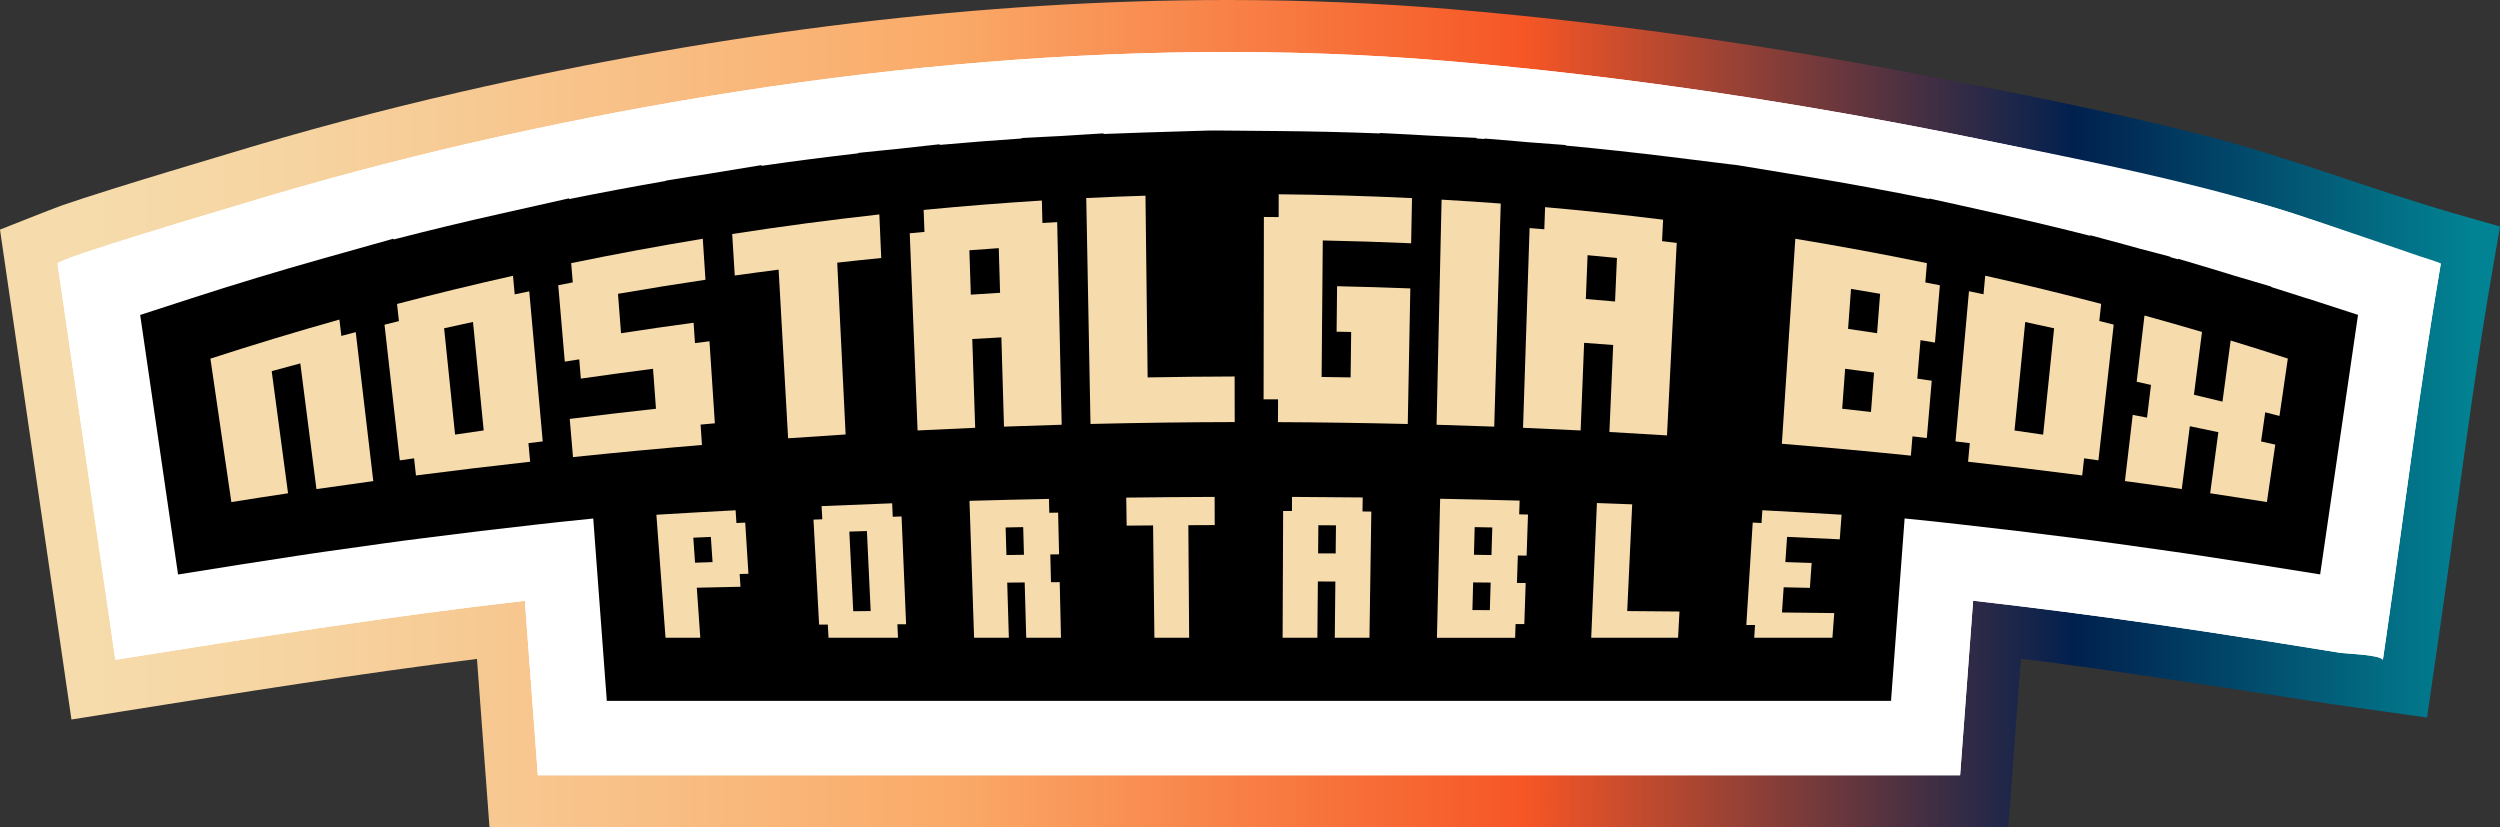 <svg viewBox="0 0 672.47 222.55" xmlns:xlink="http://www.w3.org/1999/xlink" xmlns="http://www.w3.org/2000/svg" id="Layer_2"><rect x="0" y="0" width="672.47" height="222.55" fill="#333333" stroke="none"/><defs><style>.cls-1{fill:url(#linear-gradient);}.cls-2{fill:#f6dcac;}.cls-3{fill:#fff;}</style><linearGradient gradientUnits="userSpaceOnUse" gradientTransform="matrix(1, 0, 0, 1, 0, 0)" y2="111.27" x2="672.47" y1="111.27" x1="0" id="linear-gradient"><stop stop-color="#f6dcac" offset=".03"></stop><stop stop-color="#f6d5a2" offset=".11"></stop><stop stop-color="#f8c289" offset=".24"></stop><stop stop-color="#faaa68" offset=".38"></stop><stop stop-color="#f65625" offset=".61"></stop><stop stop-color="#01204e" offset=".83"></stop><stop stop-color="#028393" offset=".99"></stop></linearGradient></defs><g id="Layer_1-2"><path d="M131.67,222.55l-3.37-45.31c-31.81,3.99-63.85,9.09-94.97,14.05l-14.11,2.25L0,61.76H0s14.41-5.72,16.53-6.46c3.29-1.14,7.93-2.66,13.81-4.5,10.34-3.24,21.89-6.69,27.44-8.35,1.37-.41,2.32-.69,2.74-.82,20.71-6.32,41.92-11.98,63.06-16.83C195.3,8.35,264.84,0,330.27,0c20.29,0,40.38,.82,59.7,2.44,44.68,3.74,89.1,10.3,133.11,18.87,22.97,4.47,46.4,9.14,69.26,14.95,22.9,5.82,44.74,14.45,67.38,21.02l.67,.19,12.08,3.45-2.13,12.38c-3.81,22.11-6.95,44.92-9.99,66.97-1.5,10.87-3.05,22.12-4.66,33.17l-.15,.99c-.22,1.49-.63,4.28-.71,4.82l-1.98,13.77-25.82-3.64s-52.05-8.15-73.49-10.93c-3.29-.43-6.62-.84-9.95-1.25l-3.38,45.34H131.67Z" class="cls-1"></path><path d="M144.67,208.55l-3.49-46.95c-36.87,4.22-73.52,10.05-110.15,15.88L15.48,70.92c-.19-1.33,45.43-14.77,49.12-15.9,20.5-6.25,41.22-11.78,62.11-16.58,84.72-19.44,175.23-29.34,262.1-22.06,73.67,6.17,145.27,19.82,216.93,37.73,17.3,4.53,33.66,11.91,50.81,16.81-5.73,33.28-9.82,67.04-14.7,100.5-.04,.31-.89,6.03-.88,6.05-1-1.41-9.95-1.62-11.66-1.9-24.59-4.01-49.24-7.79-73.94-10.99-8.13-1.05-16.39-2.06-24.62-3l-3.5,46.96H144.67Z" class="cls-3"></path><g><path d="M144.67,208.55l-3.49-46.95c-36.87,4.22-73.52,10.05-110.15,15.88L15.48,70.92c-.19-1.33,45.43-14.77,49.12-15.9,20.5-6.25,41.22-11.78,62.11-16.58,84.72-19.44,175.23-29.34,262.1-22.06,48.05,4.03,95.79,11.31,143.03,20.91,23.39,4.75,46.85,9.29,69.86,15.65,16.57,4.58,32.8,10.4,49.06,15.95,.35,.12,5.82,1.81,5.78,2.03-5.73,33.28-9.82,67.04-14.7,100.5-.04,.31-.89,6.03-.88,6.05-1-1.41-9.95-1.62-11.66-1.9-24.59-4.01-49.24-7.79-73.94-10.99-8.13-1.05-16.39-2.06-24.62-3l-3.5,46.96H144.67Z" class="cls-3"></path><path d="M620.64,80.3c-3.21-1.04-6.45-2.08-9.68-3.09v-.11l-9.84-2.91-6.28-1.92-8.95-2.67-.02,.15c-.7-.2-1.39-.39-2.08-.58v-.12l-8.38-2.2-4.15-1.15-8.99-2.42-.02,.15c-8.15-2.06-16.36-4.03-24.51-5.86l-10-2.24-8.8-1.94-.02,.16c-11-2.23-22.16-4.28-33.22-6.1l-18.5-3.05-2.1-.24-15.65-1.94c-9.37-1.16-18.88-2.19-28.31-3.07v-.14l-10.11-.76-3.38-.3-8.33-.69v.13c-.72-.05-1.44-.1-2.16-.15v-.15l-12.42-.6-5.29-.3-8.31-.42v.12c-9.06-.35-18.11-.56-27.02-.64l-17.09-.15-2.12,.02-17.32,.53c-3.56,.11-7.16,.24-10.75,.39v-.17l-11.57,.72-2.63,.13-7.83,.41v.12c-7.34,.49-14.71,1.07-22.04,1.73v-.18l-12.02,1.33-2.39,.23-7.45,.76v.11c-8.6,.99-17.33,2.12-26.07,3.38v-.2l-14.49,2.38-4.11,.64-7.13,1.15v.09c-8.68,1.5-17.4,3.14-26.02,4.88l-.02-.2-18.79,4.22c-9.46,2.12-19,4.42-28.4,6.85l-.03-.22-19.16,5.39c-11.79,3.32-23.68,6.92-35.34,10.7l-13.64,4.43,10.19,69.81,17.01-2.71c5.01-.8,10.09-1.58,15.09-2.33l3.91-.59,3.65-.53c4.99-.72,10.08-1.44,15.14-2.13l5.63-.77,5.74-.74c10.03-1.3,20.26-2.52,30.4-3.65l5.58-.62s8.3-.86,9.53-.99l3.65,49.06H508.66l3.66-49.07,7.65,.78,7.55,.84c10.14,1.13,20.36,2.35,30.4,3.65l5.69,.73,5.68,.77c4.97,.68,10.07,1.39,15.14,2.13l3.61,.52,3.95,.59c5.01,.75,10.09,1.54,15.09,2.33l17.01,2.71,10.19-69.81-13.64-4.43Z" class="cls-3"></path><path d="M620.64,80.3c-3.21-1.04-6.45-2.08-9.68-3.09v-.11l-9.84-2.91-6.28-1.92-8.95-2.67-.02,.15c-.7-.2-1.39-.39-2.08-.58v-.12l-8.38-2.2-4.15-1.15-8.99-2.42-.02,.15c-8.15-2.06-16.36-4.03-24.51-5.86l-10-2.24-8.8-1.94-.02,.16c-11-2.23-22.16-4.28-33.22-6.1l-18.5-3.05-2.1-.24-15.65-1.94c-9.37-1.16-18.88-2.19-28.31-3.07v-.14l-10.11-.76-3.38-.3-8.33-.69v.13c-.72-.05-1.44-.1-2.16-.15v-.15l-12.42-.6-5.29-.3-8.31-.42v.12c-9.06-.35-18.11-.56-27.02-.64l-17.09-.15-2.12,.02-17.32,.53c-3.56,.11-7.16,.24-10.75,.39v-.17l-11.57,.72-2.63,.13-7.83,.41v.12c-7.34,.49-14.71,1.07-22.04,1.73v-.18l-12.02,1.33-2.39,.23-7.45,.76v.11c-8.6,.99-17.33,2.12-26.07,3.38v-.2l-14.49,2.38-4.11,.64-7.13,1.15v.09c-8.68,1.5-17.4,3.14-26.02,4.88l-.02-.2-18.79,4.22c-9.46,2.12-19,4.42-28.4,6.85l-.03-.22-19.16,5.39c-11.79,3.32-23.68,6.92-35.34,10.7l-13.64,4.43,10.19,69.81,17.01-2.71c5.01-.8,10.09-1.58,15.09-2.33l3.91-.59,3.65-.53c4.99-.72,10.08-1.44,15.14-2.13l5.63-.77,5.74-.74c10.03-1.3,20.26-2.52,30.4-3.65l5.58-.62s8.3-.86,9.53-.99l3.65,49.06H508.66l3.66-49.07,7.65,.78,7.55,.84c10.14,1.13,20.36,2.35,30.4,3.65l5.69,.73,5.68,.77c4.97,.68,10.07,1.39,15.14,2.13l3.61,.52,3.95,.59c5.01,.75,10.09,1.54,15.09,2.33l17.01,2.71,10.19-69.81-13.64-4.43Z"></path><g><g><path d="M100.41,129.41c-5.1,.69-10.2,1.41-15.29,2.15-1.45-11.27-2.89-22.54-4.34-33.81-2.57,.68-5.13,1.38-7.7,2.08,1.47,10.95,2.93,21.9,4.4,32.86-5.09,.76-10.17,1.55-15.25,2.36-1.88-12.86-3.75-25.72-5.63-38.58,11.51-3.74,23.07-7.24,34.69-10.51,.18,1.47,.35,2.93,.53,4.4,1.29-.34,2.58-.69,3.87-1.02,1.57,13.36,3.15,26.72,4.72,40.08Z" class="cls-2"></path><path d="M145.99,118.73c-1.28,.15-2.57,.31-3.85,.47,.15,1.67,.31,3.34,.46,5-10.25,1.14-20.49,2.37-30.71,3.69-.17-1.54-.34-3.08-.51-4.61-1.28,.18-2.56,.37-3.84,.55-1.37-12.16-2.74-24.33-4.11-36.49,1.29-.33,2.58-.65,3.88-.97-.17-1.54-.34-3.08-.51-4.61,10.36-2.72,20.76-5.24,31.19-7.58,.15,1.67,.31,3.34,.46,5,1.3-.28,2.6-.55,3.91-.82,1.21,13.46,2.42,26.93,3.63,40.39Zm-15.88-2.94c-.96-9.73-1.92-19.46-2.88-29.19-2.59,.56-5.18,1.12-7.77,1.7,.98,9.53,1.97,19.07,2.95,28.6,2.57-.38,5.13-.75,7.7-1.12Z" class="cls-2"></path><path d="M192.32,113.86c-1.29,.12-2.58,.23-3.87,.35,.12,1.83,.25,3.65,.37,5.48-11.58,.97-23.14,2.06-34.69,3.26-.29-3.42-.59-6.85-.88-10.27,7.72-.97,15.46-1.88,23.2-2.73-.26-3.58-.53-7.16-.79-10.75-6.48,.83-12.95,1.71-19.42,2.64-.14-1.73-.29-3.45-.43-5.18-1.3,.2-2.59,.4-3.89,.61-.59-6.85-1.17-13.69-1.76-20.54,1.3-.26,2.61-.52,3.91-.77-.14-1.73-.29-3.45-.43-5.18,11.77-2.42,23.57-4.61,35.4-6.56,.24,3.68,.48,7.35,.72,11.03-7.86,1.17-15.7,2.43-23.53,3.78,.27,3.53,.55,7.06,.82,10.6,6.5-1,13.01-1.94,19.52-2.82,.12,1.83,.25,3.65,.37,5.48,1.3-.17,2.6-.33,3.9-.49,.48,7.35,.96,14.7,1.45,22.06Z" class="cls-2"></path><path d="M237.04,69.4c-3.95,.39-7.89,.81-11.84,1.25,.75,15.41,1.5,30.82,2.26,46.22-5.16,.32-10.31,.66-15.47,1.02-.85-15.12-1.7-30.24-2.55-45.36-3.94,.5-7.87,1.03-11.8,1.58-.23-3.72-.46-7.44-.69-11.16,13.16-2.05,26.36-3.8,39.58-5.27,.17,3.9,.34,7.8,.51,11.7Z" class="cls-2"></path><path d="M285.57,114.25c-5.17,.15-10.34,.32-15.51,.51-.23-8-.47-16-.7-24.01-2.61,.14-5.22,.28-7.83,.44,.26,7.96,.52,15.92,.78,23.88-5.17,.22-10.33,.46-15.49,.72-.7-17.68-1.41-35.36-2.11-53.04,1.32-.13,2.64-.25,3.96-.37-.08-1.97-.15-3.94-.22-5.91,10.59-1.03,21.19-1.87,31.8-2.53,.05,2.01,.1,4.03,.15,6.04,1.32-.08,2.65-.15,3.97-.22,.4,18.17,.81,36.33,1.21,54.5Zm-16.56-35.5c-.12-4-.23-8-.35-12-2.64,.18-5.27,.37-7.91,.57,.13,3.98,.26,7.96,.39,11.94,2.62-.18,5.25-.34,7.87-.5Z" class="cls-2"></path><path d="M332.12,113.53c-12.93,.03-25.87,.2-38.79,.51-.38-20.26-.76-40.51-1.14-60.77,5.31-.26,10.62-.47,15.93-.63,.2,16.29,.39,32.58,.58,48.88,7.8-.14,15.6-.23,23.4-.25,0,4.09,.01,8.17,.02,12.26Z" class="cls-2"></path><path d="M378.67,114.05c-11.63-.28-23.27-.45-34.91-.5,0-2.04,.01-4.09,.02-6.13-1.3,0-2.59-.01-3.89-.01,.03-16.35,.06-32.7,.08-49.05,1.32,0,2.65,.01,3.97,.03,0-2.04,.01-4.09,.02-6.13,11.95,.11,23.9,.45,35.85,1.03-.08,4.05-.15,8.1-.23,12.15-7.92-.35-15.85-.6-23.77-.76-.1,12.24-.21,24.48-.31,36.72,2.6,.03,5.2,.08,7.8,.12,.05-4.07,.1-8.15,.15-12.22-1.31-.03-2.61-.05-3.92-.08,.04-4.08,.08-8.15,.13-12.23,6.57,.14,13.14,.34,19.7,.59-.23,12.15-.46,24.31-.69,36.46Z" class="cls-2"></path><path d="M401.93,114.76c-5.17-.19-10.34-.36-15.51-.51,.45-20.18,.9-40.37,1.35-60.55,5.31,.3,10.61,.66,15.91,1.05-.58,20-1.17,40.01-1.75,60.01Z" class="cls-2"></path><path d="M448.39,117.12c-5.16-.33-10.32-.64-15.48-.92,.34-7.8,.68-15.6,1.02-23.4-2.61-.2-5.21-.4-7.82-.58-.31,7.86-.63,15.71-.94,23.57-5.16-.26-10.33-.5-15.49-.72,.59-17.91,1.17-35.81,1.76-53.72,1.32,.11,2.64,.21,3.96,.32,.07-1.98,.14-3.97,.21-5.95,10.59,.94,21.18,2.06,31.74,3.37-.09,1.93-.19,3.85-.28,5.78,1.32,.16,2.63,.31,3.95,.47-.87,17.26-1.75,34.51-2.62,51.77Zm-13.96-36.02c.17-3.9,.34-7.8,.51-11.7-2.63-.26-5.26-.51-7.9-.76-.16,3.93-.31,7.86-.47,11.79,2.62,.21,5.24,.44,7.86,.67Z" class="cls-2"></path><path d="M518.29,117.82c-1.28-.15-2.57-.29-3.86-.44-.14,1.73-.29,3.45-.43,5.18-11.55-1.18-23.11-2.24-34.7-3.19,1.21-18.38,2.41-36.76,3.62-55.14,11.83,1.95,23.64,4.13,35.4,6.56-.14,1.73-.29,3.45-.43,5.18,1.3,.26,2.61,.51,3.91,.77-.44,5.14-.88,10.27-1.32,15.41-1.3-.22-2.59-.43-3.89-.65-.29,3.45-.58,6.9-.86,10.35,1.29,.19,2.59,.37,3.88,.56-.44,5.14-.88,10.27-1.32,15.41Zm-13.38-28.19c.27-3.53,.55-7.06,.82-10.6-2.61-.45-5.22-.89-7.83-1.32-.26,3.58-.53,7.16-.79,10.75,2.6,.38,5.2,.77,7.8,1.17Zm-1.64,21.19c.27-3.53,.55-7.06,.82-10.6-2.59-.35-5.18-.69-7.77-1.02-.26,3.58-.53,7.16-.79,10.75,2.58,.28,5.16,.57,7.74,.87Z" class="cls-2"></path><path d="M564.44,123.83c-1.28-.19-2.56-.37-3.84-.55-.17,1.54-.34,3.08-.51,4.61-10.22-1.32-20.45-2.55-30.7-3.69,.15-1.67,.31-3.34,.46-5-1.28-.16-2.57-.31-3.85-.47,1.21-13.46,2.42-26.93,3.63-40.39,1.3,.27,2.6,.55,3.91,.82,.15-1.67,.31-3.34,.46-5,10.43,2.34,20.83,4.87,31.19,7.58-.17,1.54-.34,3.08-.51,4.61,1.29,.32,2.59,.65,3.88,.97-1.37,12.16-2.74,24.33-4.11,36.49Zm-14.86-6.92c.98-9.53,1.97-19.07,2.95-28.6-2.59-.58-5.18-1.14-7.77-1.7-.96,9.73-1.92,19.46-2.88,29.19,2.57,.37,5.14,.74,7.7,1.12Z" class="cls-2"></path><path d="M609.76,135.04c-5.08-.81-10.16-1.59-15.25-2.36,.73-5.48,1.47-10.95,2.2-16.43-2.55-.54-5.11-1.08-7.67-1.6-.72,5.63-1.45,11.27-2.17,16.9-5.09-.74-10.19-1.46-15.29-2.15,.7-5.94,1.4-11.88,2.1-17.81,1.28,.25,2.56,.5,3.85,.75,.35-2.93,.71-5.86,1.06-8.8-1.28-.29-2.57-.57-3.85-.86,.7-5.94,1.4-11.88,2.1-17.81,5.17,1.43,10.32,2.9,15.47,4.42-.72,5.63-1.45,11.27-2.17,16.9,2.56,.6,5.12,1.22,7.68,1.84,.73-5.48,1.47-10.95,2.2-16.43,5.14,1.57,10.26,3.18,15.38,4.85-.75,5.14-1.5,10.29-2.25,15.43-1.27-.33-2.55-.66-3.83-.98-.37,2.61-.75,5.23-1.12,7.84,1.27,.28,2.55,.57,3.82,.86-.75,5.14-1.5,10.29-2.25,15.43Z" class="cls-2"></path></g><g><path d="M201.31,154.34c-.78,.02-1.57,.04-2.35,.06,.07,1.14,.15,2.29,.22,3.43-3.92,.08-7.83,.17-11.75,.26,.31,4.49,.62,8.97,.94,13.46h-9.35c-.82-11.03-1.64-22.06-2.46-33.09,7.1-.43,14.2-.83,21.31-1.2,.07,1.14,.15,2.29,.22,3.43,.79-.04,1.58-.07,2.37-.11,.29,4.59,.57,9.18,.86,13.77Zm-9.64-3.14l-.46-6.78c-1.57,.07-3.15,.14-4.72,.21,.16,2.24,.31,4.49,.47,6.73,1.57-.05,3.14-.11,4.71-.16Z" class="cls-2"></path><path d="M243.73,167.92c-.78,0-1.56,0-2.34,0l.16,3.62h-18.69c-.06-1.18-.12-2.36-.19-3.54-.78,0-1.56,0-2.34,.01-.5-9.41-1.01-18.82-1.51-28.24,.79-.03,1.58-.06,2.37-.09-.06-1.18-.12-2.36-.19-3.54,6.32-.27,12.65-.53,18.98-.76,.05,1.21,.1,2.41,.16,3.62,.79-.03,1.58-.05,2.37-.08,.41,9.66,.82,19.33,1.22,28.99Zm-9.53-3.55c-.34-7.18-.67-14.36-1.01-21.53-1.58,.05-3.15,.1-4.73,.15,.35,7.14,.7,14.28,1.05,21.42,1.56-.01,3.12-.03,4.69-.04Z" class="cls-2"></path><path d="M285.39,171.55h-9.35c-.14-4.96-.27-9.92-.41-14.88-1.57,.01-3.14,.03-4.7,.05,.15,4.94,.29,9.89,.44,14.83h-9.35c-.41-12.28-.83-24.55-1.24-36.83,7.12-.2,14.25-.38,21.38-.52,.03,1.24,.06,2.49,.09,3.73,.79-.01,1.58-.03,2.37-.04,.09,3.74,.17,7.48,.26,11.22-.79,0-1.57,.02-2.36,.03,.06,2.49,.12,4.98,.18,7.47,.78,0,1.57-.01,2.35-.02,.11,4.99,.23,9.97,.34,14.96Zm-9.96-22.32c-.07-2.48-.14-4.96-.2-7.44-1.58,.03-3.16,.06-4.73,.09,.07,2.47,.15,4.94,.22,7.42,1.57-.02,3.15-.05,4.72-.07Z" class="cls-2"></path><path d="M326.76,141.24c-2.37,0-4.74,.02-7.11,.03,.07,10.09,.15,20.18,.22,30.28h-9.35c-.12-10.07-.23-20.14-.35-30.22-2.37,.02-4.74,.04-7.11,.06-.04-2.51-.07-5.03-.11-7.54,7.92-.1,15.84-.16,23.77-.19,.01,2.53,.02,5.05,.03,7.58Z" class="cls-2"></path><path d="M368.39,171.55h-9.35c.05-5.04,.11-10.08,.16-15.12-1.57,0-3.14-.01-4.71-.02-.04,5.04-.08,10.09-.13,15.13h-9.35c.05-11.36,.09-22.73,.14-34.09,.79,0,1.58,0,2.37,0,0-1.26,.01-2.52,.02-3.79,6.34,.03,12.68,.08,19.01,.15l-.05,3.77c.79,0,1.58,.02,2.37,.03-.17,11.31-.33,22.62-.5,33.92Zm-9.11-22.68c.03-2.52,.05-5.04,.08-7.56-1.58-.01-3.16-.02-4.74-.03-.02,2.52-.04,5.04-.06,7.57,1.57,0,3.15,.01,4.72,.02Z" class="cls-2"></path><path d="M410.01,167.87c-.78,0-1.56,0-2.34,0-.04,1.23-.08,2.46-.12,3.69h-21.03c.29-12.47,.57-24.93,.86-37.4,7.13,.14,14.25,.3,21.38,.5-.04,1.23-.08,2.46-.12,3.69,.79,.02,1.58,.04,2.37,.06-.12,3.68-.25,7.37-.37,11.05-.79-.01-1.57-.03-2.36-.04-.08,2.46-.16,4.92-.24,7.38,.78,0,1.57,.02,2.35,.03-.12,3.68-.25,7.37-.37,11.05Zm-8.82-18.57c.07-2.47,.15-4.94,.22-7.42-1.58-.03-3.16-.06-4.74-.09-.07,2.48-.14,4.96-.2,7.44,1.57,.02,3.15,.04,4.72,.07Zm-.44,14.83c.07-2.47,.15-4.94,.22-7.42-1.57-.02-3.14-.03-4.71-.05-.07,2.48-.14,4.96-.2,7.44,1.56,0,3.13,.01,4.69,.02Z" class="cls-2"></path><path d="M451.39,171.55h-23.37c.51-12.08,1.02-24.16,1.53-36.24,3.16,.11,6.33,.23,9.49,.35-.45,9.57-.89,19.14-1.34,28.71,4.69,.04,9.38,.08,14.06,.12-.13,2.35-.25,4.71-.38,7.06Z" class="cls-2"></path><path d="M492.89,171.55h-21.03c.07-1.14,.15-2.29,.22-3.43-.78,0-1.56,0-2.34-.01,.57-9.18,1.15-18.36,1.72-27.54,.79,.04,1.58,.07,2.37,.11,.07-1.14,.15-2.29,.22-3.43,7.11,.37,14.21,.77,21.31,1.2-.16,2.21-.33,4.41-.49,6.62-4.72-.23-9.44-.45-14.17-.66-.15,2.26-.3,4.52-.46,6.78,2.36,.08,4.71,.16,7.07,.24-.16,2.23-.32,4.47-.47,6.7-2.35-.05-4.7-.11-7.05-.16-.15,2.26-.3,4.52-.46,6.78,4.69,.05,9.37,.11,14.06,.16-.16,2.21-.33,4.41-.49,6.62Z" class="cls-2"></path></g></g></g></g></svg>